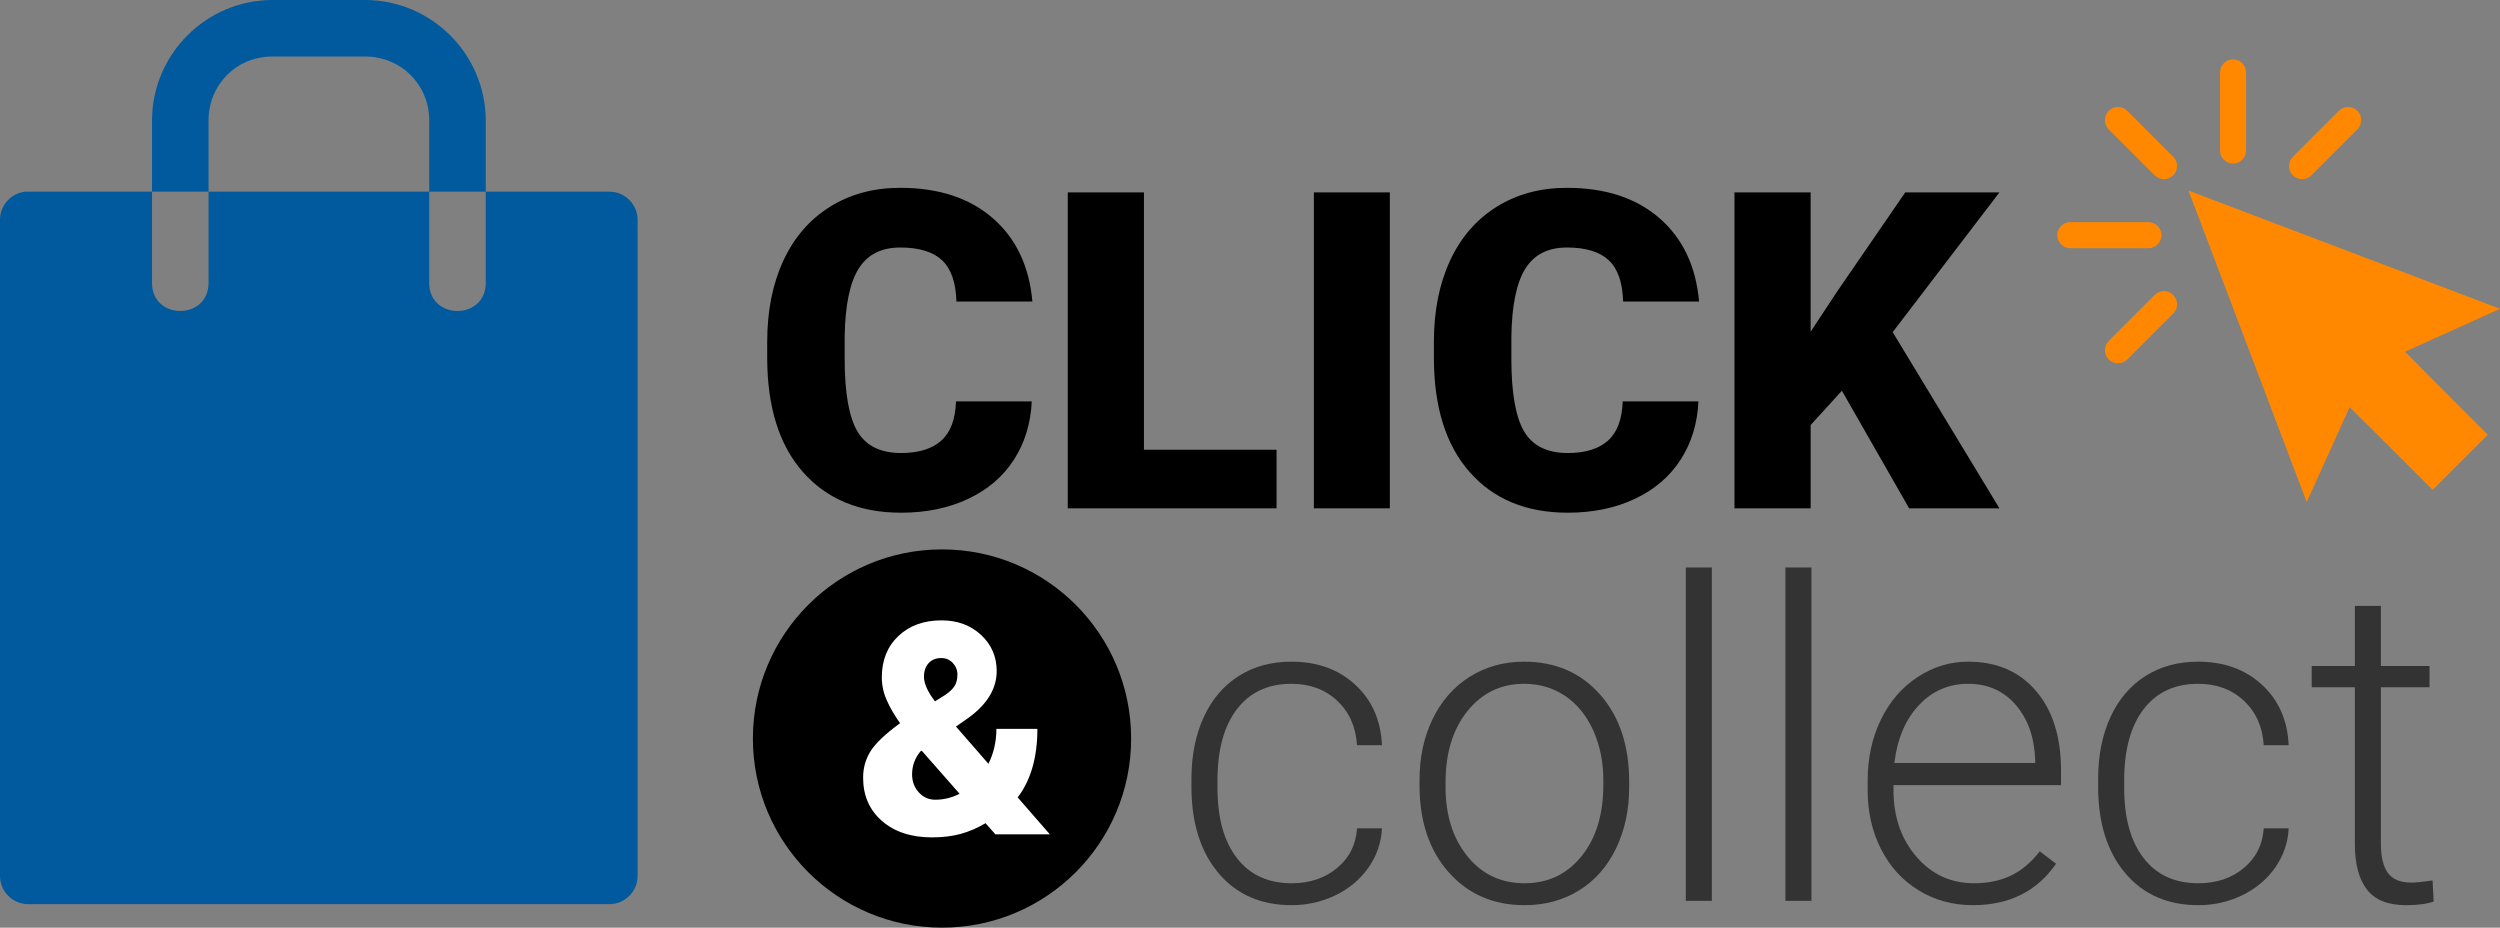 <?xml version="1.0" encoding="utf-8"?>
<!-- Generator: Adobe Illustrator 26.0.1, SVG Export Plug-In . SVG Version: 6.00 Build 0)  -->
<svg version="1.1" id="Ebene_1" xmlns="http://www.w3.org/2000/svg" xmlns:xlink="http://www.w3.org/1999/xlink" x="0px" y="0px"
	 viewBox="0 0 1044.659 387.626" style="enable-background:new 0 0 1044.659 387.626;" xml:space="preserve">
<rect x="0" y="0" width="1044.659" height="387.626" fill="#808080" stroke="none"/>
<style type="text/css">
	.st0{fill:#333333;}
	.st1{fill:#FFFFFF;}
	.st2{fill:#005A9D;}
	.st3{fill:#FF8800;}
</style>
<g>
	<path d="M431.133,167.718c-0.424,9.189-2.902,17.307-7.438,24.348
		c-4.533,7.045-10.896,12.501-19.088,16.369c-8.193,3.869-17.548,5.804-28.067,5.804
		c-17.353,0-31.015-5.651-40.989-16.958c-9.976-11.305-14.963-27.265-14.963-47.881v-6.529
		c0-12.938,2.251-24.259,6.756-33.962c4.502-9.704,10.986-17.199,19.451-22.49
		c8.464-5.289,18.258-7.935,29.383-7.935c16.02,0,28.896,4.217,38.631,12.65
		c9.733,8.434,15.266,20.057,16.596,34.868h-31.74c-0.242-8.04-2.267-13.813-6.075-17.321
		c-3.81-3.505-9.612-5.26-17.411-5.26c-7.922,0-13.725,2.963-17.412,8.888
		c-3.688,5.926-5.623,15.387-5.804,28.384v9.342c0,14.087,1.769,24.152,5.306,30.197
		c3.536,6.047,9.626,9.068,18.272,9.068c7.313,0,12.907-1.723,16.776-5.168
		c3.869-3.447,5.924-8.918,6.167-16.414H431.133z"/>
	<path d="M478.016,187.94h55.409v24.484h-87.239V80.388h31.83V187.94z"/>
	<path d="M580.762,212.425h-31.739V80.388h31.739V212.425z"/>
	<path d="M709.716,167.718c-0.423,9.189-2.901,17.307-7.436,24.348
		c-4.534,7.045-10.898,12.501-19.09,16.369c-8.192,3.869-17.547,5.804-28.066,5.804
		c-17.353,0-31.015-5.651-40.989-16.958c-9.976-11.305-14.963-27.265-14.963-47.881v-6.529
		c0-12.938,2.251-24.259,6.756-33.962c4.503-9.704,10.986-17.199,19.451-22.49
		c8.464-5.289,18.258-7.935,29.382-7.935c16.021,0,28.897,4.217,38.632,12.65
		c9.733,8.434,15.265,20.057,16.596,34.868h-31.74c-0.242-8.04-2.267-13.813-6.075-17.321
		c-3.809-3.505-9.613-5.26-17.412-5.26c-7.92,0-13.725,2.963-17.411,8.888
		c-3.688,5.926-5.622,15.387-5.804,28.384v9.342c0,14.087,1.769,24.152,5.305,30.197
		c3.537,6.047,9.627,9.068,18.273,9.068c7.314,0,12.907-1.723,16.776-5.168
		c3.868-3.447,5.925-8.918,6.167-16.414H709.716z"/>
	<path d="M769.659,163.273l-13.059,14.329v34.822h-31.83V80.388h31.83v58.22l11.063-16.776
		l28.476-41.443h39.356l-44.616,58.4l44.616,73.637h-37.725L769.659,163.273z"/>
</g>
<g>
	<path class="st0" d="M539.752,369.079c7.557,0,13.889-2.131,18.999-6.393
		c5.107-4.263,7.873-9.779,8.297-16.551h10.429c-0.304,5.985-2.177,11.442-5.622,16.369
		c-3.446,4.928-8.025,8.782-13.738,11.562c-5.714,2.779-11.835,4.171-18.364,4.171
		c-12.878,0-23.079-4.474-30.606-13.421c-7.527-8.947-11.29-20.979-11.29-36.093v-3.265
		c0-9.672,1.692-18.228,5.078-25.664c3.386-7.436,8.237-13.179,14.556-17.23
		c6.316-4.049,13.707-6.075,22.172-6.075c10.76,0,19.633,3.205,26.616,9.612
		c6.982,6.409,10.715,14.843,11.199,25.301h-10.429c-0.484-7.677-3.25-13.875-8.297-18.59
		c-5.049-4.716-11.412-7.074-19.09-7.074c-9.794,0-17.397,3.537-22.807,10.611
		c-5.412,7.072-8.117,16.988-8.117,29.744v3.174c0,12.515,2.705,22.279,8.117,29.291
		C522.263,365.573,529.897,369.079,539.752,369.079z"/>
	<path class="st0" d="M593.165,325.913c0-9.432,1.828-17.924,5.486-25.482
		c3.657-7.557,8.826-13.436,15.508-17.639c6.679-4.201,14.251-6.302,22.716-6.302
		c13.059,0,23.638,4.579,31.739,13.739c8.102,9.158,12.152,21.296,12.152,36.409v2.267
		c0,9.492-1.829,18.033-5.486,25.619c-3.658,7.588-8.812,13.438-15.462,17.547
		c-6.651,4.113-14.237,6.167-22.762,6.167c-12.999,0-23.563-4.579-31.694-13.739
		c-8.132-9.158-12.197-21.295-12.197-36.409V325.913z M604.047,328.905
		c0,11.73,3.037,21.357,9.113,28.884s14.041,11.29,23.896,11.29c9.794,0,17.729-3.764,23.805-11.29
		s9.114-17.457,9.114-29.79v-2.086c0-7.496-1.393-14.357-4.172-20.586
		c-2.781-6.226-6.682-11.047-11.698-14.463c-5.019-3.416-10.762-5.125-17.23-5.125
		c-9.673,0-17.563,3.795-23.669,11.382c-6.107,7.587-9.158,17.518-9.158,29.79V328.905z"/>
	<path class="st0" d="M715.317,376.425h-10.882V237.133h10.882V376.425z"/>
	<path class="st0" d="M756.942,376.425H746.059V237.133h10.883V376.425z"/>
	<path class="st0" d="M824.411,378.238c-8.343,0-15.885-2.054-22.626-6.167
		c-6.741-4.109-11.985-9.839-15.733-17.184c-3.749-7.346-5.622-15.582-5.622-24.713v-3.898
		c0-9.432,1.827-17.925,5.486-25.482c3.657-7.557,8.751-13.496,15.28-17.82
		c6.529-4.321,13.603-6.483,21.22-6.483c11.91,0,21.356,4.066,28.339,12.196
		c6.983,8.133,10.475,19.241,10.475,33.327v6.076h-70.009v2.085c0,11.125,3.188,20.391,9.567,27.795
		c6.378,7.407,14.403,11.109,24.077,11.109c5.804,0,10.927-1.057,15.371-3.174
		c4.443-2.115,8.479-5.5,12.106-10.156l6.801,5.168C851.163,372.466,839.586,378.238,824.411,378.238z
		 M822.416,285.739c-8.161,0-15.039,2.993-20.631,8.979c-5.593,5.985-8.993,14.026-10.202,24.122
		h58.854v-1.179c-0.303-9.432-2.992-17.108-8.07-23.034
		C837.289,288.702,830.637,285.739,822.416,285.739z"/>
	<path class="st0" d="M918.632,369.079c7.557,0,13.889-2.131,18.998-6.393
		c5.108-4.263,7.874-9.779,8.298-16.551h10.429c-0.303,5.985-2.176,11.442-5.622,16.369
		c-3.446,4.928-8.025,8.782-13.739,11.562c-5.713,2.779-11.834,4.171-18.363,4.171
		c-12.877,0-23.079-4.474-30.606-13.421c-7.526-8.947-11.29-20.979-11.29-36.093v-3.265
		c0-9.672,1.691-18.228,5.078-25.664c3.386-7.436,8.237-13.179,14.555-17.23
		c6.317-4.049,13.708-6.075,22.173-6.075c10.761,0,19.633,3.205,26.616,9.612
		c6.982,6.409,10.715,14.843,11.199,25.301h-10.429c-0.484-7.677-3.25-13.875-8.298-18.59
		c-5.048-4.716-11.412-7.074-19.089-7.074c-9.794,0-17.397,3.537-22.808,10.611
		c-5.411,7.072-8.116,16.988-8.116,29.744v3.174c0,12.515,2.705,22.279,8.116,29.291
		C901.144,365.573,908.777,369.079,918.632,369.079z"/>
	<path class="st0" d="M994.899,253.185v25.119h20.312v8.887h-20.312v65.457c0,5.447,0.981,9.503,2.947,12.166
		c1.964,2.663,5.244,3.994,9.839,3.994c1.813,0,4.745-0.303,8.797-0.907l0.453,8.811
		c-2.843,1.018-6.711,1.527-11.607,1.527c-7.437,0-12.848-2.161-16.233-6.483
		s-5.078-10.686-5.078-19.09v-65.475h-18.046v-8.887h18.046v-25.119H994.899z"/>
</g>
<circle cx="393.634" cy="308.602" r="79.025"/>
<g>
	<path class="st1" d="M376.103,302.21c-2.382-3.39-4.248-6.618-5.599-9.686
		c-1.353-3.067-2.028-6.235-2.028-9.504c0-7.102,2.3-12.842,6.901-17.222
		c4.601-4.378,10.613-6.568,18.039-6.568c6.659,0,12.167,2.028,16.526,6.084
		c4.358,4.055,6.538,9.09,6.538,15.103c0,7.507-4.137,14.165-12.41,19.976l-4.601,3.209
		l13.56,15.557c2.219-4.439,3.329-9.301,3.329-14.588h17.131c0,11.905-2.745,21.449-8.233,28.632
		l13.439,15.436H415.934l-4.116-4.661c-3.39,2.018-6.851,3.511-10.382,4.48
		c-3.532,0.968-7.517,1.453-11.956,1.453c-8.717,0-15.699-2.291-20.945-6.871
		c-5.247-4.58-7.869-10.603-7.869-18.069c0-4.075,1.038-7.768,3.118-11.078
		c2.078-3.309,6.123-7.163,12.137-11.562L376.103,302.21z M390.812,334.171
		c3.551,0,6.941-0.827,10.17-2.481l-15.86-18.039l-0.545,0.363c-2.3,2.825-3.45,6.013-3.45,9.564
		c0,2.946,0.928,5.448,2.784,7.506C385.767,333.143,388.067,334.171,390.812,334.171z M386.091,282.778
		c0,2.825,1.533,6.256,4.601,10.291l4.056-2.542c1.856-1.211,3.208-2.461,4.056-3.753
		c0.848-1.291,1.271-2.926,1.271-4.903c0-1.856-0.646-3.47-1.937-4.842
		c-1.292-1.371-2.886-2.058-4.782-2.058c-2.26,0-4.036,0.717-5.327,2.149
		C386.736,278.551,386.091,280.439,386.091,282.778z"/>
</g>
<g>
	<path class="st2" d="M113.891,0c-27.727,0-50.362,22.658-50.362,50.385v29.701h23.613V50.385
		c0-15.054,11.695-26.772,26.749-26.772h38.625c15.054,0,26.841,11.718,26.841,26.772v29.701h23.613
		V50.385C202.97,22.658,180.243,0,152.516,0H113.891z M202.97,80.086v37.795
		c0.354,16.093-23.968,16.093-23.613,0V80.086H87.142v37.795c0.357,16.095-23.97,16.095-23.613,0
		V80.086H11.853c-0.407-0.021-0.815-0.021-1.222,0C4.582,80.692-0.018,85.791,0,91.869v274.086
		c-0.025,6.556,5.296,11.878,11.853,11.853h242.794c6.529-0.013,11.808-5.323,11.783-11.853V91.869
		c-0.012-6.502-5.281-11.77-11.783-11.783H202.97z"/>
</g>
<g transform="translate(0,-952.362)">
	<path class="st3" d="M933.115,977.17c-3.005,0-5.441,2.436-5.441,5.441v32.647
		c0,3.005,2.436,5.441,5.441,5.441c3.005,0,5.441-2.436,5.441-5.441v-32.647
		C938.556,979.606,936.12,977.17,933.115,977.17z M884.994,997.064c-1.392,0-2.763,0.553-3.826,1.615
		c-2.124,2.125-2.125,5.612,0,7.737l19.214,19.214c2.125,2.125,5.611,2.125,7.737,0
		c2.125-2.125,2.125-5.612,0-7.737l-19.214-19.214C887.842,997.617,886.387,997.064,884.994,997.064z
		 M981.235,997.064c-1.392,0-2.848,0.553-3.911,1.615l-19.214,19.214c-2.125,2.125-2.125,5.612,0,7.737
		c2.125,2.125,5.612,2.125,7.737,0l19.214-19.214c2.125-2.125,2.124-5.612,0-7.737
		C983.998,997.617,982.628,997.064,981.235,997.064z M914.496,1032.007l49.396,130.163l17.939-39.704
		l34.688,34.603l23.04-23.04l-34.603-34.688l39.704-17.939L914.496,1032.007z M865.1,1045.184
		c-3.005,0-5.441,2.436-5.441,5.441c0,3.005,2.436,5.441,5.441,5.441h32.647
		c3.005,0,5.441-2.436,5.441-5.441c0-3.005-2.436-5.441-5.441-5.441H865.1z M904.293,1074.006
		c-1.392,0-2.848,0.553-3.911,1.615l-19.214,19.214c-2.125,2.125-2.124,5.611,0,7.736
		c2.125,2.125,5.612,2.125,7.737,0l19.214-19.214c2.125-2.125,2.125-5.612,0-7.737
		C907.057,1074.559,905.686,1074.006,904.293,1074.006z"/>
</g>
</svg>
